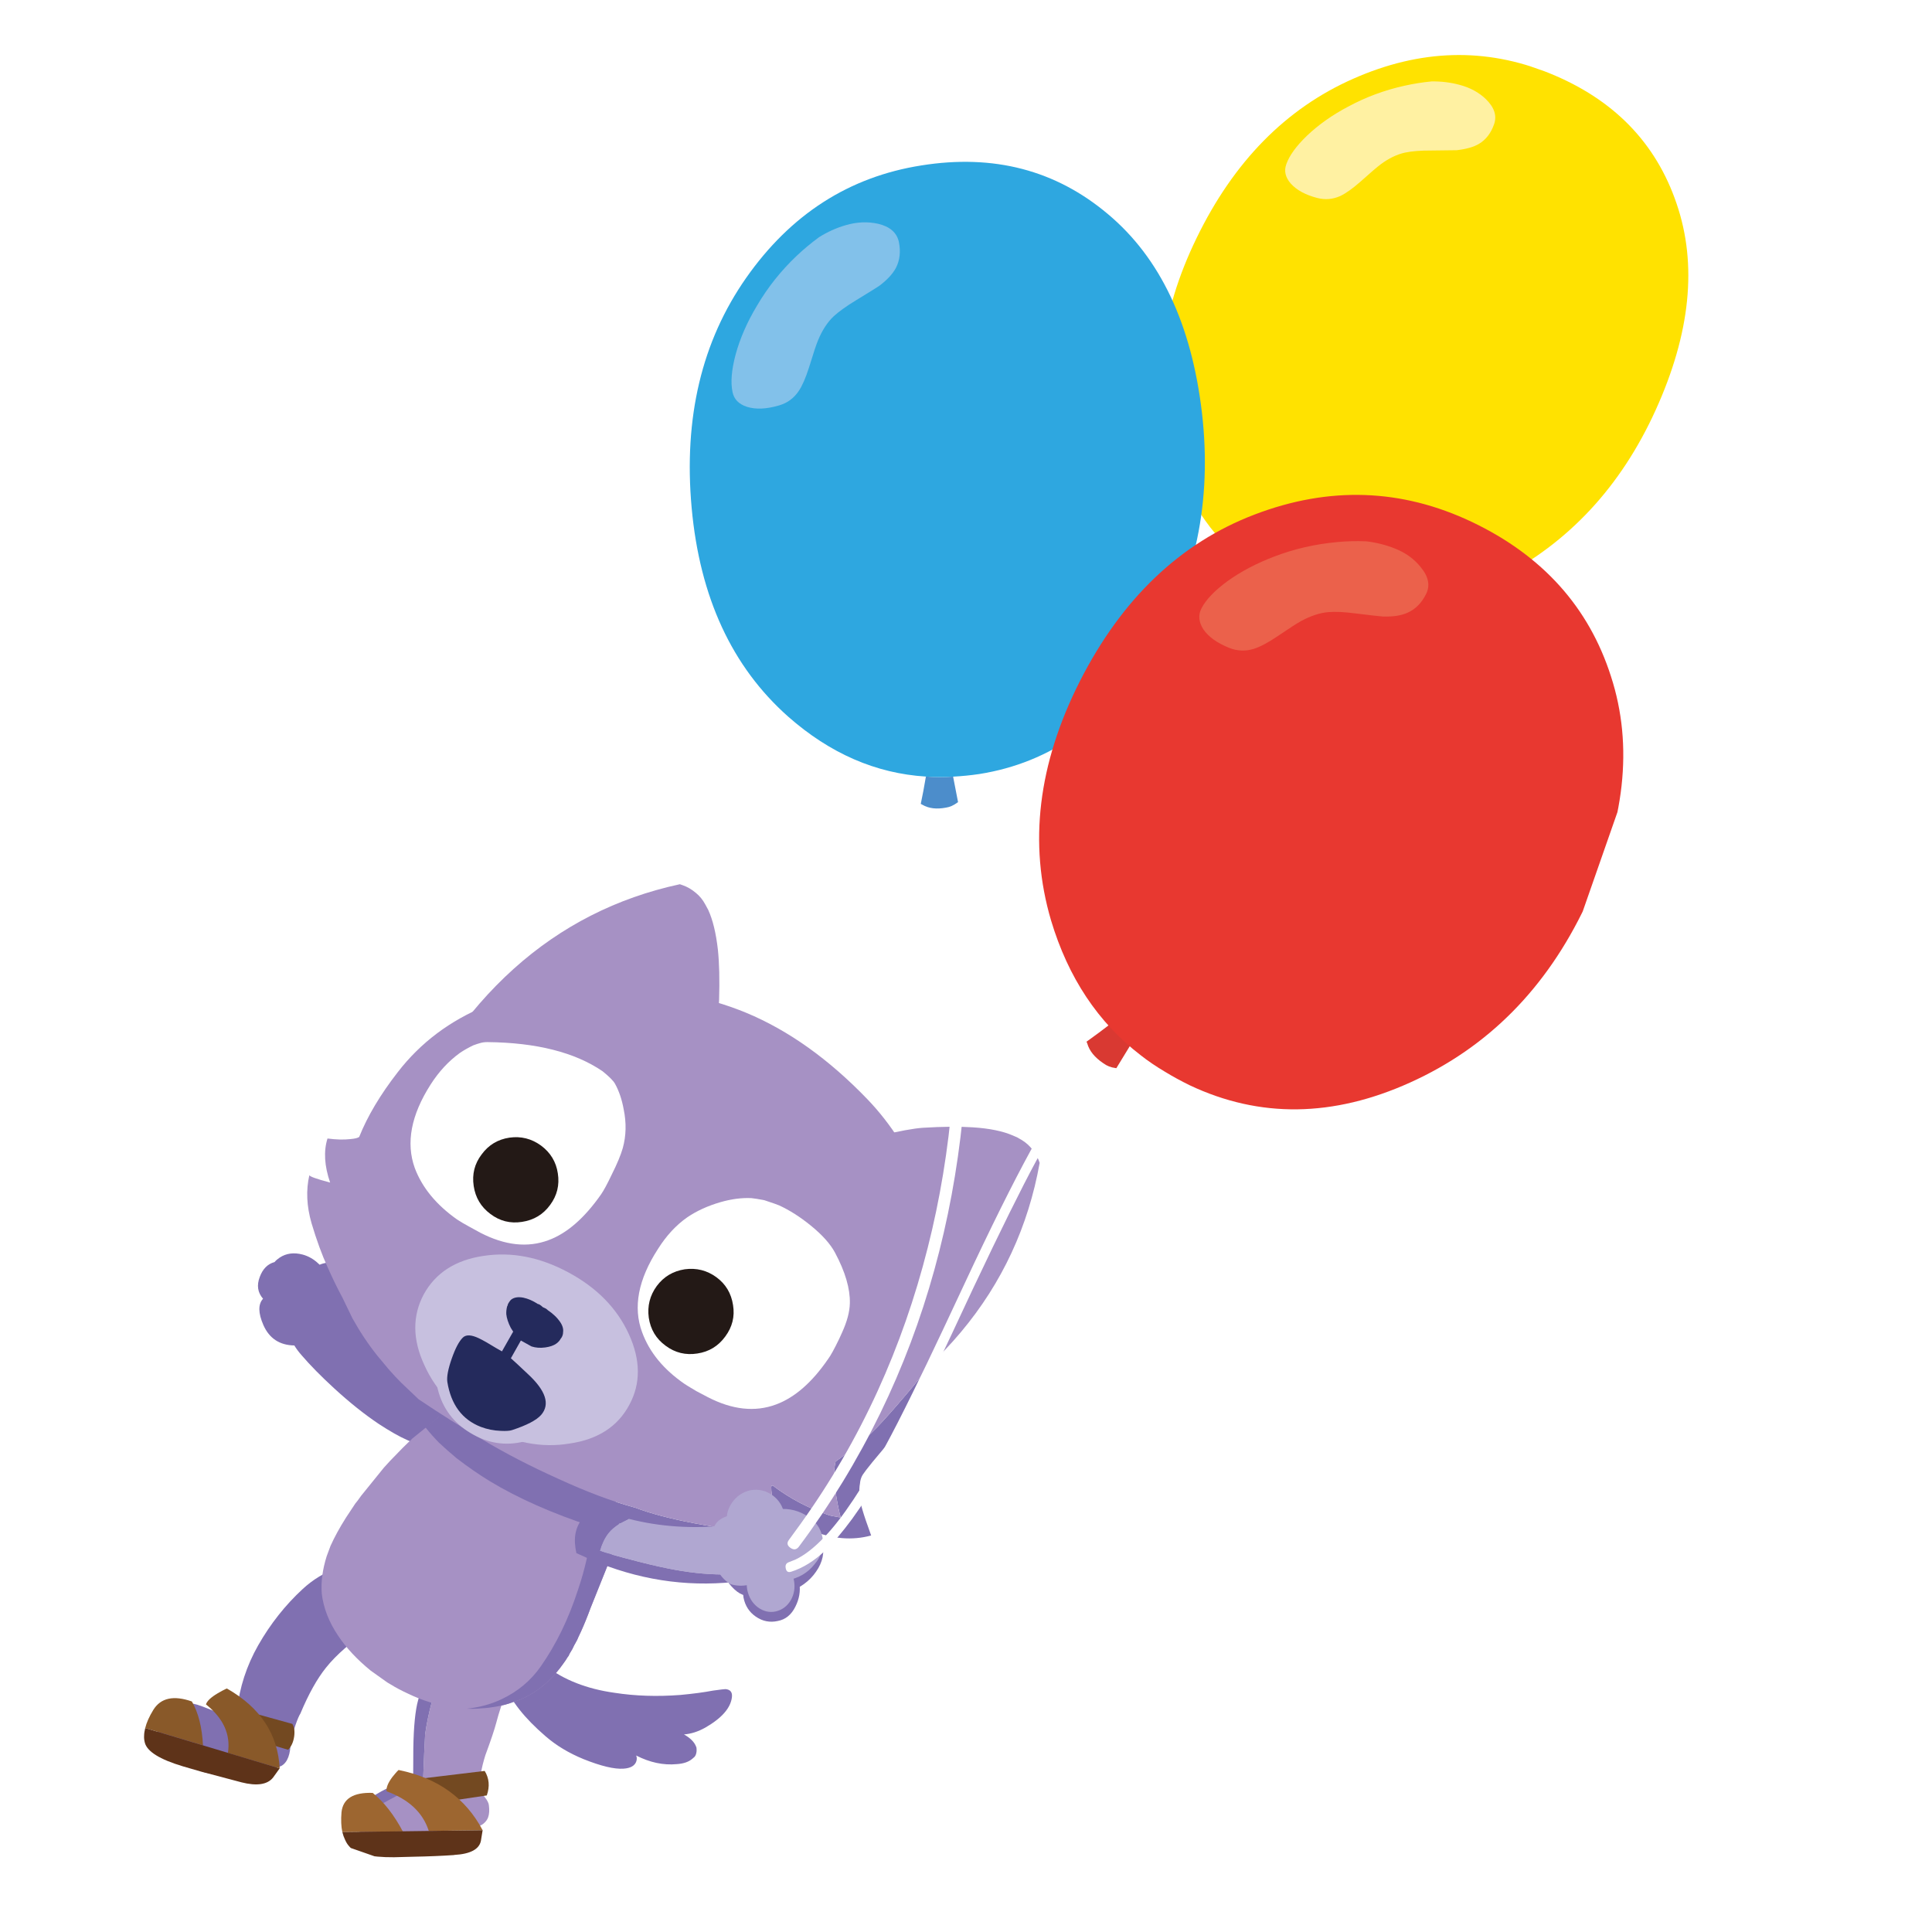 <svg fill="none" height="300" viewBox="0 0 300 300" width="300" xmlns="http://www.w3.org/2000/svg" xmlns:xlink="http://www.w3.org/1999/xlink"><rect x="0" y="0" width="300" height="300" fill="#333333" stroke="none"/><clipPath id="a"><path d="m0 0h300v300h-300z"/></clipPath><clipPath id="b"><path d="m0 0h175.214v321.595h-175.214z" transform="matrix(.944 .33 -.33 .944 120.355 -30.698)"/></clipPath><g clip-path="url(#a)"><path d="m0 0h300v300h-300z" fill="#fff"/><g clip-path="url(#b)"><path d="m75.72 254.649c-1.379-.666-2.769-1.071-4.169-1.215-1.945 3.324-3.436 6.899-4.474 10.724-.45 1.684-.805 3.389-1.063 5.117-.09 1.51-.203 4.071-.337 7.683-.787-.252-2.035.025-3.744.831-.443.213-1.756.939-3.939 2.178-.064.116-.439.399-1.126.85-.68.429-1.045.75-1.096.962-.36 1.163-.272 2.195.265 3.096.342.603.933 1.085 1.773 1.448.615.284 1.385.484 2.311.601 1.049.16 2.224-.039 3.525-.597 1.454-.735 2.568-1.254 3.342-1.559.822-.311 2.025-.523 3.607-.637 1.7-.12 2.767-.242 3.202-.366.476-.109.901-.306 1.277-.589.355-.29.597-.62.726-.989.172-.492.212-1.099.119-1.822-.016-.351-.239-.797-.672-1.34-.446-.569-.68-1.019-.703-1.35-.097-1.368.178-3.078.826-5.13.844-2.282 1.407-3.961 1.691-5.035.414-1.581.921-3.13 1.52-4.646l.971-2.284c.246-.374.432-.677.559-.909.233-.402.344-.72.333-.954-.003-.254-.154-.548-.451-.882-.373-.383-.627-.645-.762-.784-1.071-1.019-2.242-1.819-3.513-2.402z" fill="#a691c4"/><path d="m71.552 253.434c-.714-.065-1.377-.079-1.989-.039-2.061 3.26-3.606 6.793-4.637 10.598-.442 1.594-.691 4.084-.746 7.471-.003 1.655-.01 3.125-.022 4.41-.941.453-2.266 1.049-3.975 1.786-1.384.667-2.435 1.335-3.153 2.005-.181.189-.448.591-.801 1.204-.422.681-.611 1.121-.565 1.321 1.906-1.105 3.486-2.003 4.74-2.692 2.362-1.291 4.12-2.138 5.274-2.54.134-3.612.246-6.173.337-7.683.244-1.687.599-3.392 1.063-5.117 1.038-3.825 2.529-7.4 4.474-10.724z" fill="#8070b1"/><path d="m75.588 278.795c.487-1.395.378-2.663-.327-3.807l-10.057 1.212 4.703 3.438z" fill="#734921"/><path d="m57.874 278.4c-3.002-.106-4.617.894-4.846 2.999-.1 1.208-.056 2.235.131 3.083l9.392-.099c-1.392-2.603-2.951-4.597-4.677-5.983zm8.708 5.908 8.361-.114c-2.65-4.998-6.983-8.111-12.999-9.34-.005-.117-.354.256-1.047 1.118-.659.897-.948 1.624-.866 2.182 3.452 1.253 5.636 3.304 6.55 6.154z" fill="#9d6630"/><path d="m70.528 288.034c2.49-.142 3.871-.867 4.144-2.175l.271-1.665-21.785.288c.104.427.242.821.416 1.18.18.408.378.731.594.967.938 1.202 3.276 1.79 7.015 1.762l3.032-.079c2.248-.042 4.338-.128 6.271-.258z" fill="#5e3319"/><path d="m52.406 243.465c-1.996.706-3.792 1.792-5.386 3.259-2.716 2.502-5.025 5.421-6.929 8.759-1.798 3.167-2.894 6.534-3.288 10.1-.364-.012.298.334 1.985 1.039 1.749.726 3.99 1.59 6.725 2.592-.061-.022.065-.483.381-1.385.301-.861.55-1.442.747-1.741 1.267-3.031 2.593-5.409 3.978-7.133 1.603-2.016 3.979-4.073 7.129-6.17l.063-.081.043-.123c.402-.688.643-1.443.723-2.266.059-.762-.036-1.543-.286-2.343-.263-.828-.627-1.531-1.093-2.108-.525-.736-1.146-1.298-1.862-1.686-.961-.543-1.937-.781-2.928-.713z" fill="#8070b1"/><path d="m45.125 270.424c-.003-.783-.105-2.038-.307-3.765-3.188-.033-6.282-.137-9.283-.312-.563-.035-1.347-.263-2.351-.683-1.332-.535-2.177-.853-2.533-.954-.705-.224-1.381-.265-2.029-.123-.344.064-.769.191-1.273.383-.924.206-1.801 1.234-2.631 3.083-.461.989-.464 1.92-.009 2.792.415.789 1.216 1.495 2.402 2.117.505.268 1.248.677 2.23 1.228.88.445 1.662.776 2.346.992.602.188 1.315.287 2.14.3.316.018 1.0.004 2.052-.042 2.187-.133 3.474-.224 3.859-.273.599-.067 1.364-.214 2.295-.441.807-.201 1.363-.375 1.667-.521.949-.543 1.424-1.803 1.425-3.781z" fill="#8070b1"/><path d="m45.682 269.618c.108-.836.011-1.48-.292-1.931l-6.674-1.849 1.307 4.459 4.722 1.409c.502-.514.814-1.21.937-2.088z" fill="#734921"/><path d="m31.52 271.017c-.145-2.811-.721-5.083-1.727-6.815-2.831-.989-4.823-.558-5.977 1.293-.64 1.042-1.063 1.987-1.267 2.835zm.462-6.36c2.718 2.169 3.853 4.683 3.407 7.54l8.037 2.395c-.268-5.293-2.982-9.416-8.141-12.37.043-.123-.455.117-1.495.72-1.047.624-1.649 1.195-1.808 1.715z" fill="#895929"/><path d="m42.416 275.999 1.01-1.407-20.877-6.262c-.109.445-.167.839-.172 1.183-.025.336.011.694.108 1.073.344 1.385 2.32 2.616 5.926 3.693 1.362.384 2.324.662 2.885.836l6.131 1.625.031.011c2.431.619 4.084.369 4.959-.752z" fill="#5e3319"/><path d="m196.063 89.983c-.42-.128-.721-.011-.904.352-4.468 8.797-9.319 17.442-14.553 25.934-5.206 8.409-10.71 16.584-16.514 24.525-5.645 7.754-11.892 15.716-18.742 23.885-6.499 7.753-13.516 15.631-21.05 23.635-7.338 7.813-15.183 15.801-23.535 23.965l-3.087 3.014c-.309.3-.32.621-.03.964.289.342.588.363.897.063 9.071-8.84 17.047-16.885 23.927-24.133 7.787-8.194 14.915-16.099 21.385-23.714 6.83-8.008 13.233-16.018 19.21-24.028 6.084-8.213 11.711-16.42 16.88-24.619 5.443-8.661 10.374-17.268 14.794-25.822l1.66-3.235c.205-.374.092-.636-.338-.786z" fill="#fff"/><path d="m198.262 90.506c-1.1-.57-2.244-1.258-3.43-2.062l-2.679 3.044.113.234c.519.905 1.432 1.614 2.738 2.127.541.207 1.152.291 1.835.251l.116-.015.122-.347c.399-1.141.794-2.219 1.185-3.232z" fill="#fdd100"/><path d="m257.085 63.683c5.41-11.918 6.497-22.599 3.261-32.045-3.207-9.473-9.788-16.228-19.743-20.264-9.916-4.041-20.083-3.753-30.5.865-10.433 4.612-18.532 12.852-24.296 24.72-5.753 11.835-6.982 23.005-3.69 33.51 2.428 7.771 6.667 13.763 12.716 17.975 1.186.804 2.329 1.492 3.43 2.062 1.045.569 2.215 1.127 3.51 1.672 9.829 3.974 20.146 3.2 30.953-2.321 10.835-5.548 18.955-14.273 24.359-26.174z" fill="#ffe200"/><path d="m230.761 15.425c-1.094-1.069-2.484-1.824-4.169-2.264-1.359-.364-2.784-.537-4.276-.52-1.383.129-2.789.352-4.219.67-3.098.681-6.022 1.766-8.772 3.255-2.436 1.283-4.557 2.779-6.361 4.488-1.681 1.621-2.756 3.102-3.225 4.442-.38 1.036-.154 2.035.681 2.995.906 1.022 2.287 1.774 4.144 2.256 1.21.311 2.398.207 3.564-.314.871-.419 1.897-1.147 3.076-2.183 1.595-1.429 2.656-2.339 3.183-2.73 1.278-.946 2.54-1.554 3.786-1.823 1.063-.223 2.401-.331 4.014-.323l4.002-.049c1.489-.167 2.644-.496 3.466-.988 1.08-.644 1.862-1.66 2.348-3.05.457-1.307.043-2.593-1.242-3.859z" fill="#fff1a2"/><path d="m66.995 215.986c-1.24-.801-2.498-1.713-3.776-2.735-1.888-1.58-3.614-3.265-5.176-5.054-1.02-1.231-1.935-2.402-2.744-3.513l-1.577-2.208c.537-.549.887-1.186 1.048-1.912.228-1.048.046-2.009-.546-2.884-.558-.84-1.355-1.36-2.391-1.56-.761-.128-1.495-.04-2.2.266l-.183-.167c-.726-.691-1.54-1.16-2.444-1.407-1.37-.364-2.565-.206-3.585.473-.298.195-.563.424-.793.689-1.07.293-1.833 1.062-2.291 2.306-.5 1.298-.33 2.427.508 3.388-.782.854-.764 2.218.055 4.092.912 2.068 2.513 3.122 4.801 3.163.322.527.707 1.041 1.153 1.542 1.325 1.545 2.999 3.246 5.021 5.103 2.388 2.193 4.692 4.034 6.912 5.523 1.723 1.132 3.203 1.971 4.439 2.518 2.834 1.313 5.171 1.612 7.009.897.532-.205 1.014-.497 1.446-.875l.627-.61.14-.399c.57-.446.862-.885.875-1.317-.016-.351-.273-.832-.773-1.444-.521-.551-1.269-1.146-2.243-1.785-1.37-.824-2.474-1.521-3.311-2.09z" fill="#8070b1"/><path d="m77.27 258.136c.134.737.482 1.849 1.045 3.334.98 2.598 3.117 5.313 6.411 8.144 1.643 1.426 3.603 2.605 5.878 3.539 2.727 1.091 4.8 1.585 6.217 1.483 1.108-.073 1.773-.462 1.996-1.167.094-.335.081-.627-.039-.876 2.129 1.089 4.23 1.536 6.302 1.339 1.059-.066 1.871-.346 2.435-.84l.198-.172c.153-.108.269-.274.348-.5.086-.246.121-.51.104-.792l-.017-.248-.089-.238c-.273-.67-.89-1.277-1.851-1.821 1.087-.08 2.189-.431 3.304-1.054 2.565-1.474 3.945-3.051 4.141-4.731.087-.776-.251-1.193-1.013-1.252-.137-.002-.774.074-1.911.23-1.406.267-3.097.493-5.073.677-3.62.277-7.035.165-10.245-.336-4.281-.599-7.846-1.994-10.695-4.187-1.241-1.193-2.269-2.105-3.085-2.735-1.53-1.156-2.739-1.452-3.627-.888-.77.49-1.015 1.521-.735 3.091z" fill="#8070b1"/><path d="m63.97 223.421c-.056.095-.231.264-.523.507-.585.555-1.296 1.273-2.134 2.153-.383.372-.952.979-1.706 1.819l-3.526 4.358c-.414.592-.715.993-.904 1.203l-1.464 2.214c-.977 1.545-1.775 3.003-2.392 4.374l-.59 1.589c-.655 2.071-.91 4.018-.764 5.84.264 2.209 1.099 4.364 2.505 6.466 1.264 1.915 2.963 3.739 5.096 5.474l2.571 1.83.572.338c.756.472 1.66.949 2.711 1.431 2.109 1.013 4.309 1.702 6.598 2.065.878.123 1.701.204 2.47.242.838.04 1.604.021 2.3-.059.701-.03 1.421-.113 2.158-.246 1.026-.17 1.94-.415 2.742-.732 1.291-.4 2.453-.96 3.488-1.68 1.346-.887 2.603-2.081 3.772-3.582l.526-.713c.259-.347.477-.673.653-.98l.189-.244.065-.185.095-.173c.302-.47.528-.885.677-1.247l.18-.317c.225-.381.385-.705.478-.972l.404-.859c.489-1.071.985-2.29 1.485-3.657l2.416-6.022c.72-1.796 1.218-3.255 1.496-4.378.086-.246.16-.588.221-1.027.265-1.218.309-2.365.132-3.439-.052-.708-.217-1.421-.495-2.14-.327-1.172-.877-2.331-1.651-3.475-1.249-2.024-3.081-3.93-5.495-5.717l-.622-.493-4.035-2.584c-.715-.457-1.502-.904-2.362-1.343l-.726-.392c-.961-.543-1.944-.99-2.95-1.341-1.389-.44-2.696-.586-3.921-.439-.689.127-1.373.371-2.051.732-.304.147-.918.519-1.841 1.117-.146.156-.362.31-.646.464z" fill="#a691c4"/><path d="m68.178 224.029c.78.733 1.686 1.532 2.718 2.399 1.76 1.352 3.475 2.538 5.144 3.558 4.408 2.668 9.721 5.02 15.938 7.055-.428 3.462-1.172 6.745-2.234 9.848-1.46 4.504-3.382 8.457-5.767 11.856-1.53 2.203-3.564 3.907-6.103 5.113-1.653.779-3.447 1.268-5.381 1.466.838.04 1.604.021 2.3-.058.701-.031 1.421-.114 2.158-.247 1.026-.17 1.94-.414 2.742-.732 1.291-.4 2.453-.96 3.488-1.68 1.346-.887 2.603-2.081 3.772-3.581l.526-.714c.259-.346.477-.673.653-.979l.189-.245.065-.184.095-.174c.302-.47.528-.885.677-1.247l.18-.317c.225-.381.385-.705.478-.972l.404-.859c.489-1.071.985-2.29 1.485-3.656l2.416-6.023c.72-1.796 1.218-3.255 1.496-4.377.086-.246.16-.589.221-1.027.265-1.219.309-2.366.132-3.44-.052-.708-.217-1.421-.495-2.14-.327-1.172-.877-2.331-1.651-3.475-1.249-2.024-3.081-3.93-5.495-5.717l-.622-.493-4.035-2.584c-.715-.457-1.502-.904-2.362-1.343l-.726-.392c-.961-.543-1.944-.99-2.95-1.341-1.389-.44-2.696-.586-3.921-.439-.689.127-1.373.371-2.051.732-.304.147-.918.519-1.841 1.117-.147.156-.362.31-.646.464l-3.127 2.427c.722.897 1.433 1.697 2.13 2.401z" fill="#8070b1"/><path d="m108.226 172.083c2.17-8.052 3.315-13.668 3.436-16.846.093-3.097.03-5.684-.187-7.761-.293-2.587-.793-4.648-1.499-6.183l-.462-.852c-.375-.706-.858-1.3-1.449-1.783-.638-.545-1.326-.947-2.065-1.205l-.431-.15c-19.646 4.244-34.401 17.514-44.265 39.809l.434.634 30.921 26.13c7.938-12.041 13.127-22.639 15.567-31.793z" fill="#a691c4"/><path d="m161.438 180.572-.159-.436c-.292-.746-.715-1.411-1.27-1.996-.46-.529-1.079-.998-1.856-1.408l-.112-.074-.748-.33c-1.557-.683-3.63-1.108-6.218-1.277-2.115-.141-4.713-.117-7.794.071-2.979.224-8.547 1.568-16.705 4.031-9.042 2.751-19.457 8.313-31.246 16.684l27.238 29.949.654.401c21.943-10.619 34.682-25.824 38.216-45.615z" fill="#a691c4"/><path d="m145.675 210.24c-1.18 1.728-3.01 4.034-5.492 6.917-2.223 2.606-3.829 4.368-4.818 5.288-1.582 1.495-3.453 2.993-5.612 4.493-.326 1.198-.29 3.005.108 5.423.196 1.219.424 2.311.685 3.277-.96-.152-1.584-.278-1.871-.378-3.133-1.049-6.029-2.579-8.688-4.59l-.186.038c-.186.465.235 3.016 1.262 7.655-10.125-1.007-17.607-2.426-22.448-4.256-3.554-.966-7.523-2.457-11.907-4.472-4.357-1.961-8.277-3.987-11.76-6.078-3.34-1.973-6.651-4.062-9.932-6.268l.59.586c1.168 1.007 2.591 2.171 4.27 3.495l3.796 2.776c3.254 2.219 6.722 4.351 10.405 6.398l.205.106.357.263c2.772 1.751 6.144 3.436 10.115 5.054.724.299.868.349.431.151l3.877 1.458.082.063c1.313.459 2.358.732 3.133.819 2.609.705 6.422 1.819 11.438 3.342 4.66 1.491 8.946 2.172 12.86 2.044-.191-1.102-.378-3.169-.561-6.202 3.218 1.333 6.304 1.594 9.258.786-.635-1.741-1.084-3.06-1.346-3.957-.479-1.594-.607-2.973-.384-4.138l.035-.298c.075-.411.211-.767.407-1.066.162-.266.649-.901 1.461-1.906 1.972-2.348 3.049-3.651 3.231-3.91 2.033-2.718 3.573-5.148 4.621-7.29l1.159-2.425c.434-1.045.841-2.111 1.221-3.198z" fill="#8070b1"/><path d="m147.032 201.222c.068-5.268-1.06-10.736-3.385-16.404-2.271-5.557-5.245-10.256-8.923-14.095-5.994-6.238-12.277-10.723-18.851-13.458-6.437-2.664-14.102-4.055-22.995-4.172-6.343-.1-12.135.925-17.376 3.074-5.614 2.294-10.186 5.724-13.716 10.289-2.717 3.491-4.721 6.853-6.011 10.083-.195.162-.66.276-1.397.34-.985.116-2.159.085-3.525-.093-.619 1.97-.483 4.249.407 6.839-2.15-.568-3.224-.954-3.221-1.16-.542 2.341-.427 4.844.346 7.507.774 2.595 1.597 4.85 2.47 6.766.746 1.687 1.53 3.296 2.354 4.827l1.502 3.113c1.173 2.113 2.471 4.063 3.896 5.849l1.754 2.098c.724.828 1.377 1.528 1.96 2.1l2.696 2.564c3.282 2.206 6.592 4.295 9.932 6.268 3.483 2.091 7.403 4.117 11.76 6.078 4.384 2.015 8.353 3.506 11.907 4.472 4.841 1.83 12.323 3.249 22.447 4.256-1.026-4.639-1.447-7.19-1.261-7.655l.186-.038c2.659 2.011 5.555 3.541 8.688 4.59.287.1.911.226 1.871.378-.261-.966-.489-2.058-.685-3.277-.399-2.418-.435-4.225-.108-5.423 2.159-1.5 4.03-2.998 5.611-4.493.99-.92 2.596-2.682 4.819-5.288 2.482-2.883 4.312-5.189 5.492-6.917.844-2.351 1.296-5.357 1.356-9.018z" fill="#a691c4"/><path d="m106.726 189.019c-1.736 1.211-3.25 2.844-4.544 4.9-3.092 4.762-3.913 9.088-2.464 12.976 1.131 3.087 3.319 5.75 6.565 7.988.184.134.801.51 1.85 1.13l1.749.922c3.82 1.979 7.357 2.365 10.611 1.155 2.909-1.076 5.609-3.434 8.101-7.072.385-.509.953-1.542 1.704-3.097l.447-.982c.787-1.726 1.194-3.252 1.22-4.577.053-2.259-.714-4.874-2.3-7.844-.723-1.357-1.981-2.763-3.774-4.218-1.631-1.329-3.268-2.373-4.914-3.132-.239-.106-.998-.372-2.277-.796-.904-.178-1.579-.287-2.026-.328-1.517-.071-3.121.139-4.812.63-1.974.575-3.686 1.357-5.136 2.345z" fill="#fff"/><path d="m64.407 181.371c1.145 3.046 3.334 5.709 6.565 7.989.524.344 1.144.71 1.86 1.098l1.739.953c3.841 1.987 7.378 2.372 10.611 1.155 2.853-1.05 5.567-3.414 8.142-7.092.414-.591.968-1.617 1.662-3.077.835-1.663 1.408-3.039 1.719-4.126.529-1.909.575-3.917.138-6.026-.274-1.522-.729-2.854-1.365-3.997-.275-.464-.915-1.102-1.921-1.913-4.315-2.935-10.268-4.441-17.861-4.518-.412-.006-.812.05-1.198.168-.228.059-.566.17-1.015.335-.775.374-1.464.765-2.068 1.175-1.757 1.273-3.272 2.906-4.544 4.9-3.044 4.756-3.865 9.082-2.464 12.976z" fill="#fff"/><path d="m65.897 211.977c1.811 4.038 4.937 7.247 9.376 9.627 4.446 2.428 8.845 3.275 13.198 2.543 4.366-.637 7.445-2.631 9.239-5.984 1.8-3.305 1.78-6.969-.059-10.994-1.839-4.024-4.978-7.226-9.418-9.606-4.419-2.373-8.818-3.22-13.198-2.543-4.325.651-7.401 2.635-9.228 5.953-1.793 3.353-1.763 7.021.09 11.004z" fill="#c7c0df"/><path d="m75.82 202.855c-2.882.672-5.101 2.278-6.656 4.817-1.514 2.554-1.9 5.271-1.158 8.153.755 2.91 2.448 5.146 5.079 6.71 2.623 1.584 5.383 2.019 8.279 1.306 2.923-.657 5.142-2.263 6.656-4.816 1.514-2.554 1.9-5.271 1.158-8.153-.763-2.89-2.445-5.122-5.048-6.699-2.63-1.564-5.4-2.003-8.31-1.318z" fill="#c7c0df"/><path d="m88.619 199.423c-3.301-1.752-5.988-2.921-8.062-3.508-2.006-.517-4.107-.596-6.305-.237-2.232.393-3.83 1.112-4.793 2.155-.879.935-1.505 1.671-1.877 2.208-.017 1.696.317 3.539 1.003 5.527.701 1.947 1.238 3.273 1.613 3.979.367.727 1.34 1.171 2.919 1.331 1.591.188 3.678.113 6.26-.227 2.542 4.385 4.763 6.886 6.665 7.505 2.502.875 4.403 1.562 5.702 2.062 1.955.729 3.704.006 5.247-2.169 1.591-2.181 1.226-5.713-1.095-10.597-1.481-3.6-3.906-6.276-7.276-8.029z" fill="#c7c0df"/><path d="m93.938 241.096c4.008 1.108 6.861 1.839 8.559 2.194 3.134.703 6.031 1.094 8.692 1.173 1.417.045 2.711.021 3.881-.071l-2.061-7.55c-5.363.585-10.488.253-15.375-.998-.697.347-1.172.593-1.424.739-.735.437-1.325.94-1.769 1.511-.565.731-.999 1.639-1.303 2.724z" fill="#b0a7d1"/><g fill="#8070b1"><path d="m96.209 236.584c.252-.145.727-.392 1.424-.739-1.569-.384-3.279-.933-5.129-1.649-2.257 1.181-3.335 2.966-3.232 5.354.034.564.111 1.104.229 1.619 1.254.577 2.44 1.093 3.556 1.548 7.272 2.87 14.708 3.792 22.308 2.767l-.295-1.092c-1.17.092-2.464.116-3.881.071-2.661-.079-5.558-.47-8.693-1.173-1.697-.354-4.55-1.085-8.558-2.193l-.801-.278c.304-1.085.738-1.993 1.303-2.724.444-.571 1.034-1.074 1.769-1.511z"/><path d="m118.2 236.389c-1.281-1.011-2.654-1.396-4.119-1.155-.969.167-1.815.566-2.538 1.198l1.619 9.402c1.178 1.474 2.249 2.095 3.214 1.863 1.463-.284 2.608-1.137 3.435-2.558s1.091-2.982.791-4.684c-.341-1.677-1.142-3.032-2.402-4.066z"/><path d="m115.405 237.112c-1.079 1.567-1.443 3.276-1.09 5.126.356 1.916 1.306 3.393 2.849 4.432 1.564 1.015 3.284 1.205 5.16.57 1.899-.637 3.358-1.694 4.377-3.17 1.062-1.501 1.381-3.055.956-4.661-.38-1.588-1.352-2.901-2.917-3.938-1.5-1.041-3.156-1.42-4.967-1.137-1.809.305-3.265 1.231-4.368 2.778z"/><path d="m123.505 249.485c.602-1.19.811-2.4.627-3.629-.202-1.163-.789-2.053-1.763-2.669-.953-.639-2.042-.834-3.268-.586-1.225.248-2.197.894-2.917 1.939-.697 1.065-.94 2.244-.731 3.538.252 1.269.889 2.253 1.911 2.953 1.045.721 2.179.946 3.403.676 1.206-.225 2.118-.966 2.738-2.222z"/></g><g fill="#b0a7d1"><path d="m116.558 231.396c-1.224.27-2.196.927-2.916 1.972-.719 1.044-.953 2.212-.7 3.503.21 1.293.836 2.289 1.88 2.988 1.045.72 2.18.946 3.404.676s2.184-.937 2.881-2.002c.699-1.022.923-2.167.672-3.436-.228-1.227-.842-2.202-1.844-2.926-1.023-.721-2.149-.98-3.377-.775z"/><path d="m115.782 236.861c-1.116 1.33-1.53 2.748-1.242 4.254.289 1.528 1.178 2.726 2.668 3.594 1.549.777 3.228 1.002 5.036.675 1.786-.326 3.204-1.162 4.254-2.51 1.097-1.285 1.502-2.67 1.215-4.154-.287-1.507-1.163-2.662-2.627-3.466-1.49-.868-3.117-1.139-4.882-.815-1.831.306-3.305 1.114-4.422 2.422z"/><path d="m113.367 235.31c-1.996.447-2.922 1.689-2.775 3.726-.116 3.446.83 5.761 2.84 6.946.865.274 1.782.317 2.75.128 1.462-.285 2.633-1.074 3.511-2.367.857-1.293 1.143-2.67.858-4.133-.287-1.485-1.045-2.679-2.276-3.585-1.272-.88-2.908-1.119-4.908-.715z"/><path d="m118.968 242.021c-1.011.192-1.803.762-2.376 1.711-.575.927-.761 1.972-.56 3.135.245 1.161.79 2.064 1.635 2.71.888.642 1.815.858 2.781.648 1.009-.235 1.79-.816 2.343-1.741.531-.925.697-1.947.498-3.067-.198-1.098-.72-1.981-1.566-2.648-.847-.689-1.765-.938-2.755-.748z"/></g><path d="m147.251 124.832-.584-3.013c-.104-.59-.46-.829-1.07-.716-.61.112-.863.464-.759 1.053 1.634 8.144 2.722 16.243 3.264 24.297.51 8.142.442 16.146-.206 24.013-.654 8.027-1.938 15.802-3.85 23.325-1.955 7.735-4.537 15.122-7.746 22.158-3.334 7.303-7.334 14.201-12 20.696l-1.786 2.454c-.362.476-.288.893.223 1.25.51.358.947.298 1.309-.178 4.865-6.506 9.081-13.419 12.65-20.737 3.463-7.111 6.261-14.535 8.396-22.273 2.098-7.588 3.56-15.455 4.387-23.601.819-7.889 1.031-15.957.639-24.204-.391-8.066-1.346-16.241-2.867-24.524z" fill="#fff"/><path d="m146.878 125.41c.599-.084 1.197-.347 1.792-.791l.095-.064-.767-3.957c-1.417.091-2.825.088-4.225-.011-.271 1.615-.537 3.029-.798 4.24l.268.143c.975.568 2.186.715 3.635.44z" fill="#4c8dcb"/><path d="m178.87 101.15c6.768-10.923 9.357-23.273 7.769-37.051-1.622-13.774-6.485-24.055-14.589-30.845-8.104-6.838-17.765-9.36-28.983-7.566-11.209 1.766-20.272 7.579-27.189 17.439s-9.744 21.77-8.479 35.727c1.26 13.875 6.257 24.684 14.99 32.426 6.489 5.72 13.618 8.823 21.384 9.306 1.399.099 2.808.102 4.224.011 1.378-.072 2.737-.207 4.078-.407 11.111-1.766 20.043-8.114 26.795-19.041z" fill="#2ea7e0"/><path d="m139.117 41.602c.611-1.187.764-2.534.46-4.041-.325-1.449-1.406-2.388-3.244-2.819-1.619-.354-3.291-.279-5.016.225-1.45.421-2.833 1.045-4.149 1.872-1.273.939-2.435 1.909-3.486 2.91-2.411 2.284-4.462 4.864-6.152 7.742-1.525 2.545-2.626 5.066-3.304 7.565-.632 2.368-.794 4.298-.484 5.791.222 1.136.969 1.91 2.243 2.323 1.38.434 3.052.358 5.016-.225 1.27-.37 2.28-1.116 3.031-2.238.536-.789 1.067-2.005 1.592-3.645.694-2.265 1.159-3.666 1.395-4.202.65-1.58 1.461-2.828 2.432-3.742.794-.732 1.946-1.559 3.458-2.48 2.071-1.263 3.278-2.013 3.622-2.251 1.215-.911 2.077-1.839 2.586-2.784z" fill="#82c1ea"/><path d="m172.226 162.32c-.335-.388-.672-.406-1.011-.055-1.869 1.984-3.713 4.311-5.532 6.981-1.389 2.062-2.933 4.593-4.633 7.594-2.596 4.584-5.859 11.021-9.787 19.313-.368.792-1.932 4.129-4.692 10.011-1.898 4.033-3.492 7.351-4.781 9.953-1.701 3.47-3.155 6.313-4.363 8.528-1.668 3.066-3.302 5.801-4.901 8.204-1.638 2.462-3.15 4.409-4.536 5.839-1.545 1.628-3.024 2.782-4.437 3.462l-1.009.406c-.466.144-.643.471-.532.98.095.502.379.674.851.514 1.826-.572 3.607-1.684 5.341-3.336 1.198-1.153 2.568-2.77 4.108-4.85 1.635-2.247 3.297-4.855 4.985-7.823 1.201-2.091 2.657-4.834 4.367-8.228 1.433-2.805 3.037-6.101 4.812-9.889.161-.305 1.72-3.626 4.676-9.963 4.168-8.821 7.427-15.405 9.777-19.75 1.718-3.157 3.261-5.814 4.631-7.973 1.805-2.838 3.624-5.327 5.457-7.468.428-.501.825-.94 1.192-1.318.34-.351.345-.728.017-1.132z" fill="#fff"/><path d="m175.514 162.314c-1.098-.944-2.18-2.009-3.248-3.194-.944.735-2.127 1.613-3.55 2.633l.117.285c.324 1.142 1.151 2.163 2.482 3.061.56.413 1.196.662 1.907.748l.129.018.199-.336c.138-.241.793-1.313 1.964-3.215z" fill="#d93932"/><path d="m250.156 105.042c-3.444-10.776-10.643-18.773-21.596-23.992-10.926-5.192-22.178-5.575-33.754-1.151-11.555 4.414-20.6 13.046-27.134 25.898-6.491 12.83-7.979 25.206-4.465 37.126 2.663 8.878 7.3 15.854 13.912 20.928 1.104.874 2.36 1.728 3.767 2.563 1.16.712 2.442 1.413 3.846 2.103 10.857 5.131 22.275 4.986 34.255-.435 12.06-5.447 21.137-14.611 27.229-27.49 6.125-12.922 7.438-24.771 3.94-35.549z" fill="#e83830"/><path d="m206.226 95.053c1.125-.095 2.552-.028 4.28.202 2.093.259 3.504.418 4.232.478 1.547.052 2.812-.141 3.796-.579 1.228-.531 2.191-1.49 2.887-2.875.685-1.308.422-2.702-.787-4.183-1.042-1.309-2.395-2.286-4.059-2.933-1.417-.56-2.893-.93-4.427-1.108-1.542-.066-3.055-.025-4.541.123-3.399.31-6.633 1.052-9.7 2.228-2.797 1.058-5.243 2.344-7.337 3.86-1.996 1.468-3.334 2.873-4.015 4.215-.52 1.023-.424 2.099.29 3.228.795 1.174 2.151 2.144 4.066 2.911 1.248.485 2.512.528 3.792.129.992-.321 2.171-.943 3.537-1.867 1.94-1.308 3.182-2.112 3.726-2.41 1.53-.833 2.95-1.306 4.26-1.418z" fill="#eb614b"/><path d="m106.328 197.093c-1.818.285-3.265 1.15-4.344 2.596-1.072 1.471-1.486 3.113-1.242 4.925.275 1.832 1.148 3.283 2.62 4.355 1.462 1.087 3.101 1.488 4.919 1.203 1.807-.269 3.252-1.148 4.334-2.634 1.098-1.477 1.502-3.103 1.213-4.878-.275-1.832-1.141-3.279-2.597-4.341-1.455-1.061-3.09-1.47-4.903-1.226z" fill="#231916"/><path d="m79.104 176.653c-1.807.27-3.247 1.14-4.32 2.611-1.094 1.436-1.504 3.069-1.228 4.901.269 1.807 1.135 3.254 2.597 4.341 1.452 1.103 3.087 1.512 4.904 1.227 1.833-.276 3.286-1.149 4.358-2.62 1.088-1.461 1.49-3.1 1.204-4.916-.264-1.781-1.134-3.22-2.612-4.317-1.472-1.072-3.106-1.481-4.904-1.227z" fill="#231916"/><path d="m87.196 207.701c.16-.27.239-.543.238-.82.091-.587-.124-1.208-.645-1.862-.267-.354-.591-.687-.971-.999l-.187-.163-.585-.424c-.043-.064-.093-.106-.151-.127l-.072-.074-.543-.263c-.144-.148-.31-.279-.498-.394-.082-.045-.176-.078-.283-.099-.742-.487-1.484-.812-2.226-.973-.839-.163-1.49-.049-1.953.343-.158.173-.307.389-.447.65-.012.126-.055.249-.129.37-.103.387-.145.788-.127 1.201.069.643.302 1.352.699 2.126l.378.596-.037.036-1.714 3.016-.897-.509c-1.138-.707-2.035-1.217-2.692-1.528-1.159-.552-1.986-.588-2.479-.109-.592.575-1.169 1.667-1.732 3.278-.568 1.625-.794 2.833-.679 3.622.577 3.524 2.307 5.846 5.19 6.968.977.374 2.013.582 3.107.622.817.041 1.401.001 1.753-.12 2.282-.749 3.787-1.534 4.514-2.355 1.425-1.652.733-3.774-2.076-6.368-1.286-1.215-2.16-2.025-2.621-2.431l1.55-2.756 1.658.922c.644.209 1.351.26 2.121.155.736-.101 1.31-.299 1.723-.595.305-.219.532-.473.682-.763z" fill="#242a5c"/></g></g></svg>
